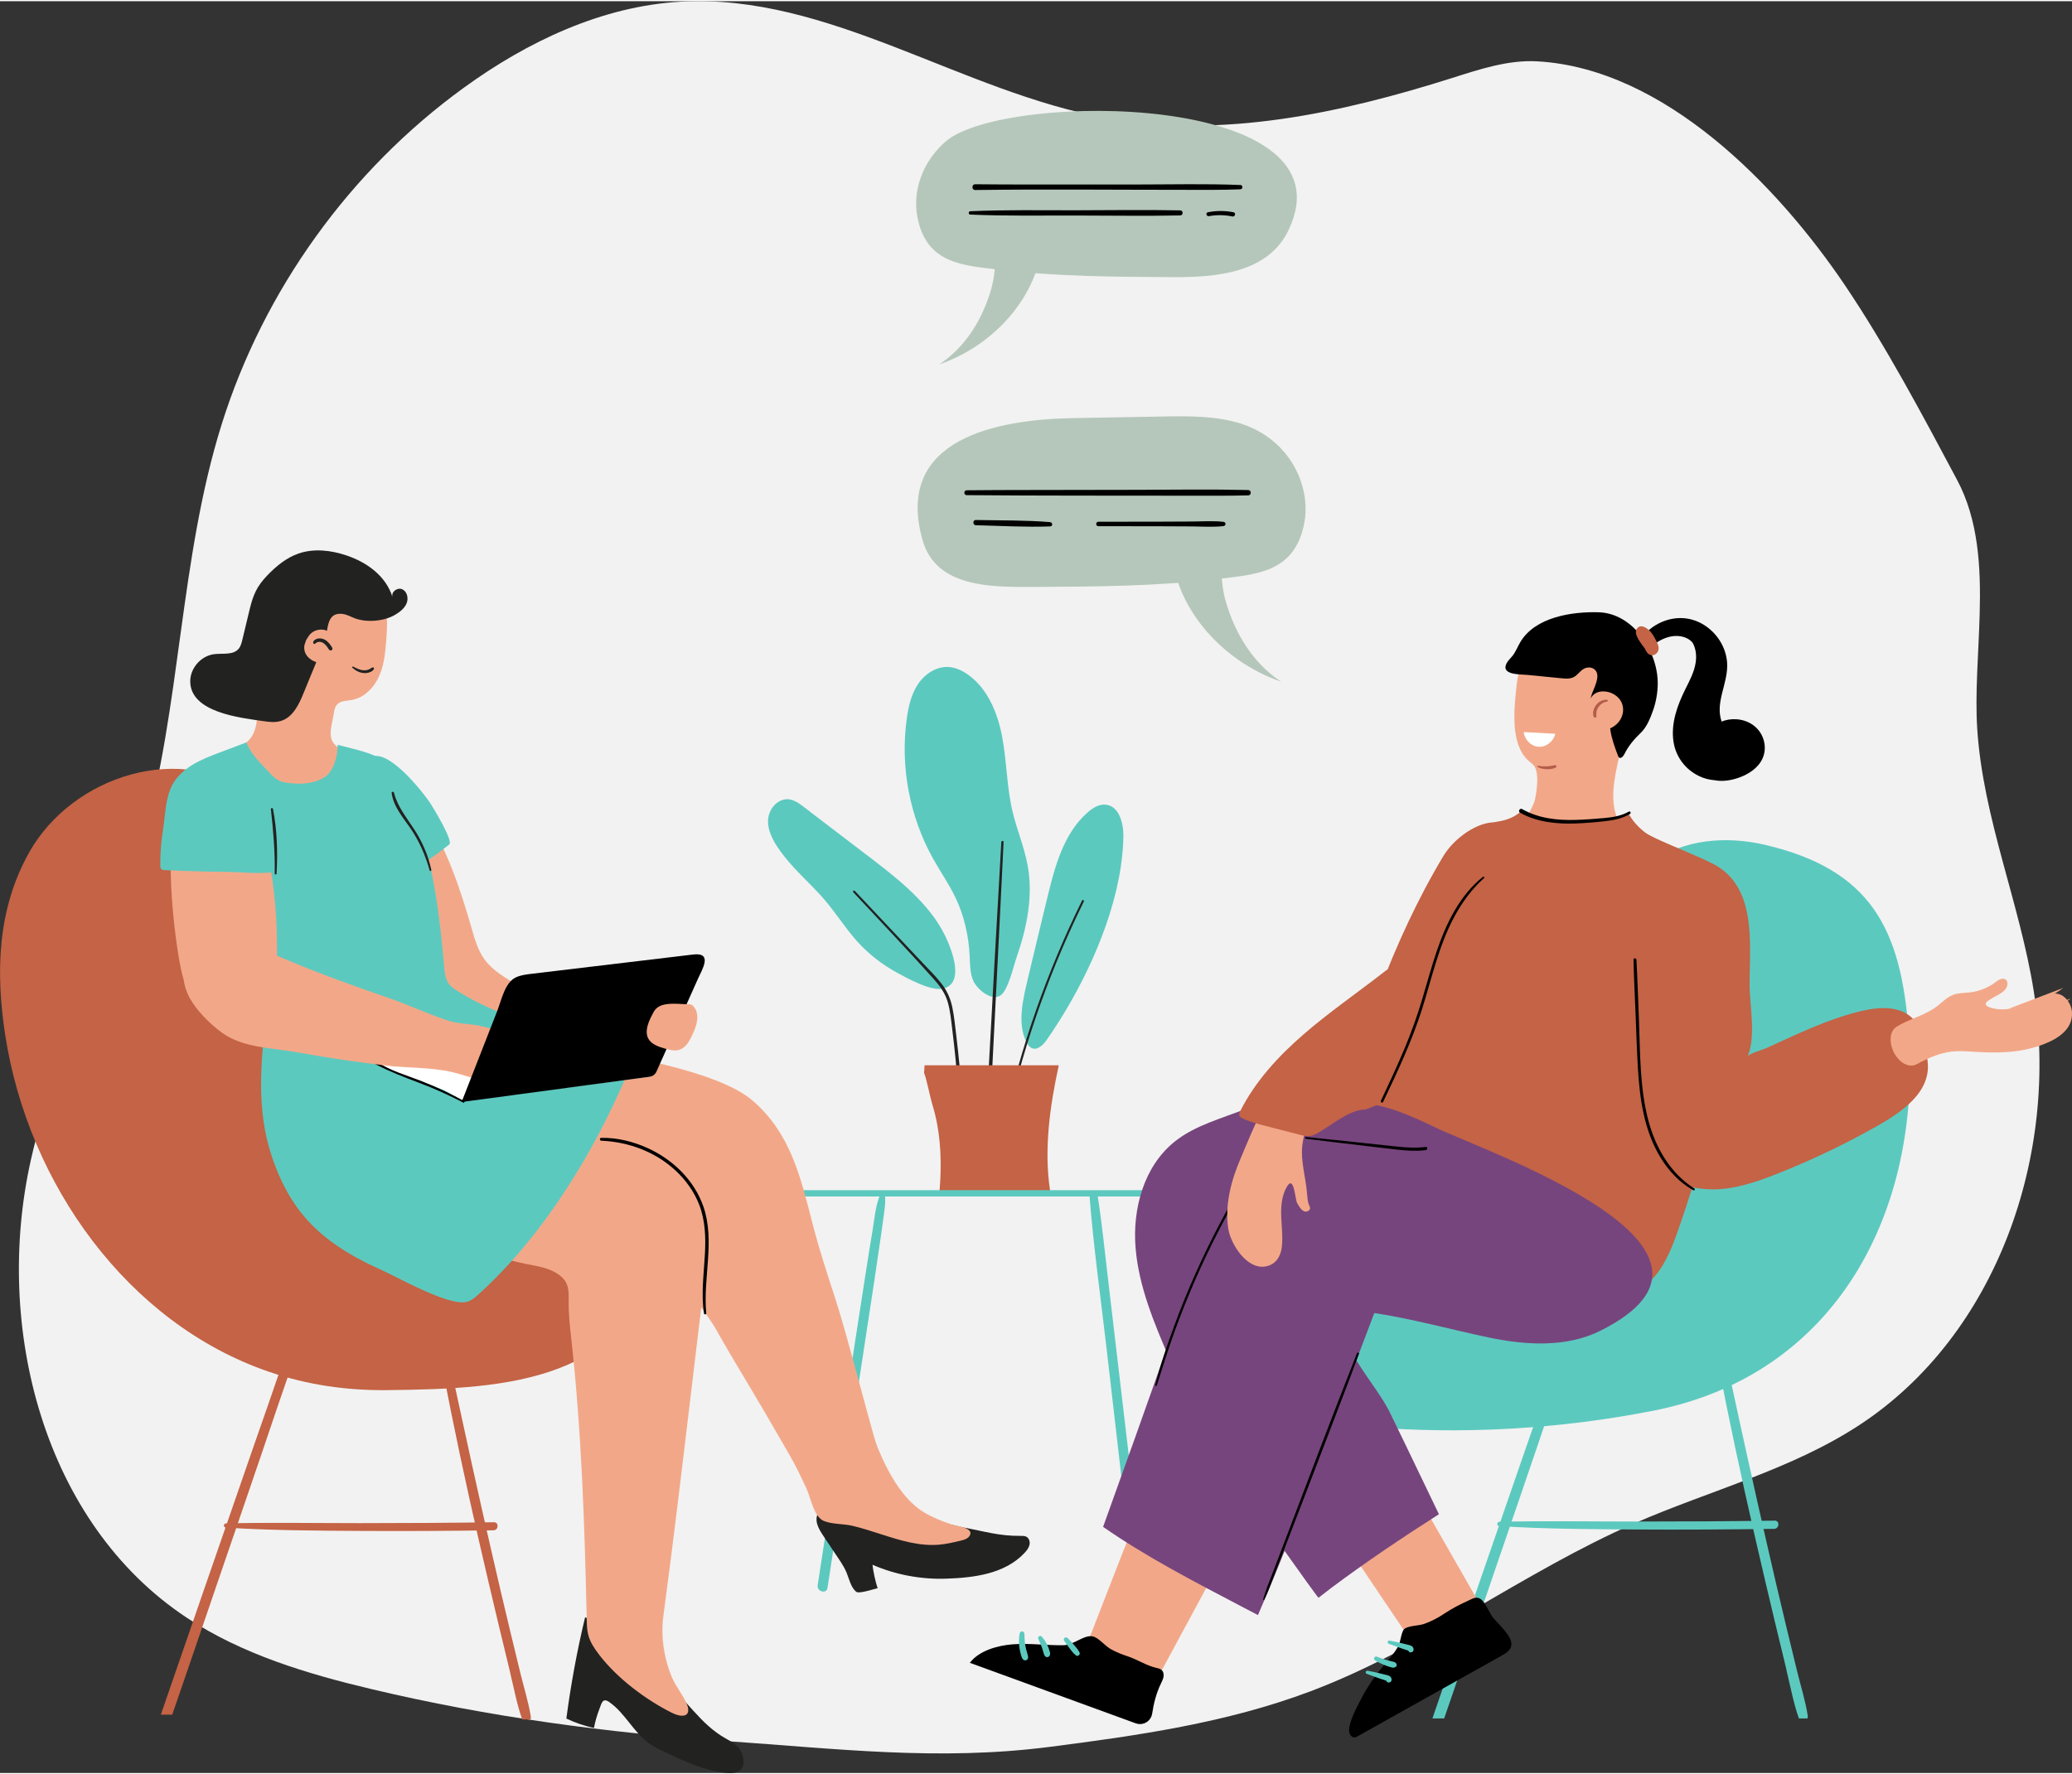 <svg xmlns="http://www.w3.org/2000/svg" id="Calque_2" data-name="Calque 2" viewBox="0 0 439.16 375.63" width="439" height="376">
  <rect x="0" y="0" width="439.16" height="375.63" fill="#333333" stroke="none"/>
  <defs>
    <style>
      .cls-1 {
        fill: #5cc9bf;
      }

      .cls-2 {
        fill: #fff;
      }

      .cls-3 {
        fill: #c46345;
      }

      .cls-4 {
        fill: #b5c7ba;
      }

      .cls-5 {
        fill: #b55c4a;
      }

      .cls-6 {
        fill: #f2a888;
      }

      .cls-7 {
        fill: #222221;
      }

      .cls-8 {
        fill: #77457d;
      }

      .cls-9 {
        fill: #f2f2f2;
      }
    </style>
  </defs>
  <g id="OBJECTS">
    <g>
      <path class="cls-9" d="m419.59,130c.28-10.03-.25-19.99-4.77-28.48-7.23-13.57-15.09-28.42-23.84-41.38-14.14-20.94-38.19-45.9-65.19-47.39-6.15-.34-12.16,1.68-18.04,3.54-23.63,7.48-48.74,12.9-73.14,8.51C203.71,19.26,175.71-1.64,144.37.1c-16.74.93-32.55,8.43-46.11,18.28-24.09,17.48-42.35,42.87-51.26,71.27-8.99,28.66-8.57,59.54-16.79,88.43-6.54,22.97-18.43,44.25-23.66,67.55-7.97,35.48,2.71,77.03,33.05,97.09,11.73,7.76,25.47,11.88,39.15,15.13,24.78,5.9,50.1,9.29,75.49,11.04,23.2,1.6,44.69,4.21,68.03,1.23,18.82-2.41,37.79-5.12,55.54-11.83,24.14-9.13,45.02-25.27,68.66-35.61,15.91-6.95,33.11-11.31,47.63-20.82,29.21-19.14,42.43-57.45,36.96-91.94-2.97-18.73-10.73-36.62-11.98-55.55-.5-7.62.28-16.02.51-24.38Z"/>
      <g>
        <g>
          <g>
            <path class="cls-1" d="m166.29,181.38c2.39,3.02,5.29,5.57,7.86,8.42,2.73,3.02,4.83,6.53,7.55,9.55,2.37,2.63,5.21,4.85,8.32,6.55,2.2,1.2,7.31,4.08,9.91,3.43,5.05-1.26,1.26-9.76-.32-12.55-1.9-3.36-4.56-6.26-7.39-8.86-2.95-2.7-6.15-5.11-9.33-7.53-3.57-2.72-7.13-5.44-10.7-8.17-.86-.66-1.71-1.34-2.59-1.97-.73-.52-1.54-.95-2.44-1.05-1.55-.16-2.97.86-3.71,2.16-1.95,3.41.76,7.38,2.84,10.02Z"/>
            <path class="cls-1" d="m217.79,183.13c-.72-3.89-2.3-7.56-3.2-11.41-1.2-5.09-1.2-10.39-2.14-15.54-.94-5.15-3.04-10.42-7.32-13.43-1.18-.83-2.54-1.48-3.98-1.59-2.59-.2-5.08,1.41-6.54,3.57-1.46,2.15-2.06,4.77-2.42,7.35-1.41,10.16.58,20.77,5.59,29.73,1.56,2.79,3.41,5.43,4.78,8.33,1.81,3.83,2.76,8.05,2.96,12.28.09,1.84.05,3.76.85,5.42.78,1.61,3.59,4.07,5.53,3.04,1.74-.92,2.93-6.36,3.55-8.13,2.19-6.26,3.57-13,2.35-19.61Z"/>
            <path class="cls-1" d="m237.55,183.48c.32-2.12.51-4.22.55-6.29.06-2.87-.88-6.55-3.73-6.85-1.43-.15-2.78.7-3.86,1.65-5.12,4.5-6.96,11.57-8.56,18.19-1.36,5.66-2.75,11.31-4.08,16.98-.98,4.17-2.43,9.75-.19,13.73.23.41.52.82.94,1.03,1.18.6,2.45-.59,3.21-1.68,7.12-10.21,13.79-23.83,15.73-36.77Z"/>
            <path class="cls-7" d="m229.35,190.65c-3.71,7.53-6.97,15.29-9.75,23.22-2.79,7.98-5.1,16.13-6.9,24.4-.5,2.29-.96,4.59-1.38,6.9-.42,2.32-.87,4.66-1.11,7-.02.22.34.27.38.05.81-4.11,1.39-8.26,2.25-12.36.86-4.1,1.84-8.18,2.95-12.22,2.2-8.05,4.89-15.96,8.04-23.68,1.81-4.43,3.78-8.8,5.89-13.09.12-.25-.25-.47-.38-.22Z"/>
            <path class="cls-7" d="m212.23,178.25c-.93,16.17-1.82,32.34-2.7,48.5-.12,2.24-.24,4.48-.36,6.72-.06,1.16-.12,2.32-.18,3.48-.06,1.16-.19,2.33-.06,3.48.03.26.43.36.49.07.2-.93.23-1.86.28-2.8.06-1.08.11-2.16.17-3.23.11-1.99.21-3.98.32-5.97.21-4.06.41-8.13.62-12.19.41-8.13.82-16.25,1.23-24.38.23-4.56.45-9.12.67-13.68.01-.3-.45-.3-.47,0Z"/>
            <path class="cls-7" d="m204.28,238.52c-.1-2.17-.23-4.34-.38-6.51-.3-4.26-.71-8.51-1.22-12.75-.24-1.99-.43-4.01-.84-5.98-.38-1.84-1.12-3.49-2.27-4.98-1.21-1.56-2.63-2.95-3.98-4.38-1.47-1.56-2.94-3.12-4.41-4.68-3.34-3.54-6.67-7.08-10.01-10.63-.2-.21-.51.11-.31.31,5.68,6.11,11.46,12.15,17.02,18.36,1.3,1.45,2.42,2.98,2.98,4.87.57,1.94.74,4,.99,6.01.52,4.2.93,8.4,1.24,12.62.17,2.33.31,4.67.42,7.01.11,2.38.11,4.77.35,7.14.03.34.51.35.53,0,.12-2.13,0-4.27-.1-6.4Z"/>
          </g>
          <path class="cls-3" d="m224.41,225.58c-1.9,8.74-3.19,17.9-1.83,26.69-3.06.02-18.48.1-23.45.05.06-.77.12-1.53.16-2.3.28-5.46-.07-10.94-1.7-16.18-.4-1.27-1.21-5.4-1.73-6.63l.1-1.62h28.45Z"/>
        </g>
        <path class="cls-1" d="m251.24,252.07c-11.06,0-22.12,0-33.17,0-11.06,0-22.12,0-33.17,0-6.24,0-12.47,0-18.71,0-.86,0-.86,1.34,0,1.34,11.06,0,22.12,0,33.17,0,11.06,0,22.12,0,33.17,0,6.24,0,12.47,0,18.71,0,.42,0,.63-.33.63-.65,0-.33-.21-.65-.63-.65Z"/>
        <path class="cls-1" d="m187.55,253.18c-.05-.44-.73-.79-.96-.26-1.03,2.35-1.23,5.14-1.65,7.66-.45,2.71-.89,5.41-1.31,8.13-.84,5.43-1.68,10.85-2.52,16.28-1.68,10.85-3.35,21.71-5.01,32.57-.93,6.09-1.86,12.17-2.79,18.26-.21,1.36,1.87,1.94,2.08.57,3.32-21.72,6.63-43.44,9.93-65.16.45-2.96.89-5.93,1.31-8.9.2-1.4.41-2.8.59-4.21.21-1.63.53-3.3.35-4.94Z"/>
        <path class="cls-1" d="m241.92,331.11c-.16-1.32-.31-2.64-.47-3.97-.32-2.73-.64-5.45-.96-8.18-.63-5.37-1.26-10.74-1.89-16.12-1.25-10.66-2.5-21.32-3.76-31.98-.7-5.94-1.3-11.92-2.22-17.83-.15-.96-1.78-.74-1.7.23.84,10.76,2.36,21.51,3.6,32.23,1.23,10.66,2.46,21.32,3.69,31.98.34,2.98.69,5.95,1.03,8.93l.51,4.46c.17,1.48.21,3.04.7,4.45.34.98,1.65.76,1.75-.24.14-1.32-.13-2.65-.29-3.97Z"/>
      </g>
      <g>
        <g>
          <path class="cls-4" d="m194.25,41.29c.48-4.5,2.88-8.82,6.4-11.72,12.68-10.44,86.38-10.34,72.47,18.94-4.4,9.25-15.58,10.03-24.54,9.99-12.2-.06-24.44-.12-36.57-1.55-7.99-.95-15.72-1.25-17.59-11.29-.27-1.44-.31-2.91-.16-4.36Z"/>
          <path class="cls-4" d="m210.1,60.98c-1.81,6.37-5.48,12.41-11.04,16.02,11.99-4.09,21.99-15.34,21.94-28.01,0-2.44-.41-4.97-1.75-7.01-1.37-2.08-3.55-3.17-5.98-3.09-3.39,6.22-1.19,15.12-3.17,22.09Z"/>
        </g>
        <path d="m262.88,38.97c-7.29-.3-14.61-.11-21.91-.11-7.3,0-14.61,0-21.91,0-4.12,0-8.24,0-12.36-.05-.78-.01-.79,1.23,0,1.22,14.6-.2,29.22-.04,43.82-.04,4.12,0,8.24.06,12.36-.11.59-.02.59-.89,0-.92Z"/>
        <path d="m250.14,44.35c-7.41-.15-14.83-.03-22.24-.02-7.41,0-14.84-.12-22.24.2-.45.02-.45.69,0,.71,7.4.32,14.83.19,22.24.2,7.41,0,14.83.13,22.24-.02.69-.01.69-1.06,0-1.08Z"/>
        <path d="m261.44,44.75c-1.8-.36-3.63-.36-5.43,0-.54.11-.31.92.23.82,1.64-.3,3.33-.27,4.96.07.58.12.82-.77.24-.89Z"/>
      </g>
      <g>
        <path class="cls-3" d="m108.09,354.21c.81,3.32,1.44,6.79,2.58,10.02,0,.02.02.03.03.05h1.74c.06-.16.1-.35.07-.56-.49-3.09-1.45-6.15-2.2-9.19-.72-2.91-1.42-5.83-2.12-8.75-1.44-5.98-2.84-11.97-4.21-17.96-2.71-11.84-5.31-23.71-7.87-35.58-1.45-6.74-2.89-13.48-4.42-20.2-.14-.62-1.03-.34-.93.26,3.82,24.15,9.24,48.08,14.91,71.85.8,3.36,1.61,6.71,2.43,10.06Z"/>
        <path class="cls-3" d="m36.5,363.28c.47-1.36.93-2.71,1.4-4.07.99-2.87,1.98-5.75,2.96-8.62,2-5.82,3.98-11.64,5.97-17.46,3.93-11.5,7.9-22.98,11.77-34.5,2.22-6.59,4.72-13.18,6.49-19.92.19-.71-.92-1.24-1.22-.52-2.77,6.46-4.88,13.26-7.22,19.89-2.32,6.59-4.59,13.2-6.88,19.81-4.62,13.35-9.25,26.7-13.85,40.06-.61,1.77-1.22,3.55-1.83,5.32h2.42Z"/>
        <path class="cls-3" d="m104.68,322.47c-9.46.14-18.91.18-28.37.19-9.46,0-18.93-.16-28.39.05-.57.01-.64.86-.05.9,9.44.59,18.89.64,28.35.7,9.46.06,18.91,0,28.37-.13,1.1-.01,1.2-1.72.1-1.71Z"/>
        <path class="cls-3" d="m142.13,263.69c2.39-7.65,1.8-16.66-3.5-22.63-10.78-12.13-31.48-4.66-46.17-11.54-22.22-10.41-19-45.76-38.33-60.87-15.44-12.07-38.85-4.43-47.96,11.83-6.73,12.02-7.13,25.36-5.05,38.79,4.85,31.38,25.88,61.04,55.92,71.31,8.13,2.78,16.39,3.97,24.98,3.88,26.53-.27,50.33-1.89,59.9-30.1.07-.22.15-.44.22-.66Z"/>
        <path class="cls-7" d="m186.02,336.49c-.04-.14-3.87,1.25-4.53.73-1.14-.9-1.52-2.76-2.05-4.04-.64-1.55-1.64-2.88-2.56-4.27-.76-1.13-1.51-2.27-2.27-3.4-.55-.83-1.12-1.68-1.4-2.63-1.41-4.78,7.57-7.21,9.04-6.81,1.53.42-1.25,7.33.32,7.31,5.26-.06,10.3-2.05,15.65-1.18,1.56.25,4.6,1.14,6.15,1.42,4.16.74,7.39,1.8,11.97,1.74.42,0,.85-.01,1.22.19.58.32.79,1.09.64,1.73-.15.64-.58,1.18-1.03,1.67-4.17,4.49-10.77,5.28-16.57,5.48-5.36.19-10.76-.81-15.68-2.95.21,1.7.59,3.38,1.1,5.02Z"/>
        <path class="cls-7" d="m129.1,360.56c-1.39-.9-1.56.2-2.09,1.59-.49,1.28-.87,2.6-1.12,3.94-2.02-.44-3.98-1.11-5.85-2,.95-7.22,2.27-14.39,3.97-21.47.03-.11,5.95,3.29,6.47,3.66,1.99,1.41,3.83,3.02,5.56,4.75,1.69,1.69,3.46,3.14,5.07,4.93,1.95,2.16,3.9,4.32,5.85,6.48,2.09,2.31,4.13,4.34,6.85,5.87.98.55,1.99,1.09,2.71,1.94.88,1.05,1.53,3.2.68,4.43-.65.95-2,1.04-3.15.94-4.55-.41-8.79-2.38-12.92-4.33-1.27-.6-2.54-1.2-3.67-2.03-3.19-2.33-4.95-6.24-8.17-8.55-.07-.05-.13-.09-.19-.13Z"/>
        <path class="cls-6" d="m186.64,309.07c-2.56-8.29-6.95-25.89-9.64-34.14-1.71-5.26-3.36-10.25-4.74-15.61-2.6-10.07-4.65-19.19-12.67-26.18-7.48-6.53-29.65-10.23-39.54-11.33-6.46-.71-11.8-.24-17.83-2.67-2.61-1.05-8.49,3.85-12.23,8.42-4.27,5.22-9.45,7.86-10.35,15.3-.41,3.35,2.77,5.92,5.27,7.62,6.54,4.45,14.77,6.5,22.4,8.15,8.62,1.87,17.44,3.12,26.24,3.71,1.85.12,3.8.3,5.34,1.33,1.16.77,1.97,1.94,2.75,3.09,9.92,14.58,22,30.93,30.19,46.55,5.49-3.92,9.71.17,14.8-4.23Z"/>
        <path class="cls-6" d="m205.45,324.23c-.78-.8-3.11-1.07-3.76-1.29-2.04-.69-4.05-1.48-5.9-2.6-5.43-3.3-8.91-11.05-10.94-16.8-4.07-11.55-7.31-13.93-8.13-16.59-5.02,4.28-21.94-13.61-27.33-9.76,3.97,7.63,8.65,14.96,12.96,22.4,1.66,2.86,3.32,5.72,4.97,8.58,1.34,2.32,2.5,4.75,3.62,7.18.93,2.03,1.54,5.98,3.68,6.85,1.79.73,4.07.57,5.99,1.01,2.12.49,4.18,1.18,6.25,1.84,3.96,1.27,8.05,2.55,12.26,2.17,1.5-.14,2.98-.48,4.44-.83.78-.18,1.67-.44,2.02-1.17.2-.41.11-.73-.15-1Z"/>
        <path class="cls-6" d="m90.08,172.61c4.76,7.3,7.5,15.7,9.92,24.07.64,2.21,1.28,4.47,2.61,6.35,1.77,2.5,4.55,4.05,7.19,5.6,6.51,3.8,12.76,8.03,18.7,12.67.4.32.83.66.99,1.15.36,1.07-.69,2.07-1.68,2.61-7.28,4-16.43,1.05-23.55-3.23-9.37-5.64-17.54-13.72-21.8-23.79-2.89-6.84-3.9-14.3-4.88-21.66-.39-2.93-2.43-13.54,1.68-13.79,3.84-.23,9.06,7.33,10.82,10.02Z"/>
        <path class="cls-6" d="m145.86,361.98c-.03-.17-.07-.36-.14-.56-.6-1.81-2.49-4.13-3.32-6.1-1.41-3.36-2.14-7.27-1.98-10.91.03-.74.1-1.47.2-2.2,2.04-15.24,3.86-30.51,5.68-45.78.91-7.65,1.82-15.3,2.76-22.94.83-6.74,2.38-13.27,2.98-20.09.38-4.35.08-8.99-2.27-12.68-2.08-3.27-5.58-5.44-9.28-6.56-3.71-1.11-7.63-1.25-11.5-1.15-9.02.24-18.01,1.75-26.62,4.49-5.4,1.72-10.79,4.01-14.84,7.98-1.94,1.91-3.62,4.61-2.86,7.23.48,1.66,1.84,2.9,3.19,3.98,6.87,5.5,15.07,9.32,23.7,11.03,2.36.47,4.86.82,6.82,2.22,2.23,1.57,2.19,3.37,2.15,5.74-.04,2.56.25,5.21.55,7.86,2.19,19.8,2.84,39.72,3.28,59.62.02,1.08.05,2.16.32,3.2.39,1.51,1.28,2.84,2.22,4.08,3.81,5.03,9.89,9.63,15.53,12.44,1.94.97,3.69.85,3.41-.89Z"/>
        <path class="cls-6" d="m76.29,161.06c-1.56-1.18-4.5-2.21-5.62-3.81-1.19-1.69-.26-3.99.05-6.1.1-.72.23-1.5.73-2.04.76-.83,2.05-.78,3.16-.98,2.67-.48,4.76-2.71,5.82-5.2,1.06-2.49,1.28-5.26,1.47-7.96.28-3.76.36-8.04-2.34-10.67-1.16-1.12-2.69-1.77-4.22-2.28-2.95-.97-6.1-1.47-9.16-.93-3.05.54-5.98,2.23-7.57,4.89-1.26,2.11-1.6,4.62-1.91,7.05-.61,4.75-1.22,9.5-1.83,14.25-.53,4.16.27,8.67-3.86,10.62-5.98,2.84-11.36,8.68-10.58,15.7.67,6.04,5.64,10.74,11.86,9.99,3.48-.42,7.9-3.05,11.25-2.35,1.44.3,2.77.95,4.17,1.38,3.45,1.11,7.26.79,10.15-1.51,2.71-2.15,4.15-5.59,4.21-9.01.08-4.55-2.22-8.37-5.79-11.06Z"/>
        <path class="cls-1" d="m50.09,160.95c1.97,1.8,4.48,2.86,6.98,3.78,2.43.89,5.11,1.38,7.7,1.09,1.68-.18,3.85-.78,4.96-2.14,1.29-1.58,1.84-4.02,1.84-6.02,3.41.89,7.59,1.68,10.56,3.75,3.29,2.28,4.59,7.22,5.91,10.9,3.74,10.38,5.17,21.43,6.1,32.37.11,1.25.23,2.56.95,3.58.5.7,1.23,1.19,1.96,1.64,7.56,4.73,16.41,7.53,25.23,8.34,4.6.42,9.21.84,13.81,1.26-7.17,19.54-19.09,40.57-34.63,54.62-.81.74-1.69,1.5-2.77,1.68-4.02.68-14.48-5.32-18.26-7.01-6.37-2.85-12.44-6.57-16.78-12.15-2.51-3.22-4.34-6.94-5.72-10.78-3.46-9.67-2.8-19.06-1.73-29.04-3.06-9.12-6.12-18.24-9.19-27.35,1.1-2.36,2.73-4.38,3.92-6.65.42-.81.59-1.7.61-2.61.02-1.12-.18-2.28-.4-3.39-.21-1.08-4.98-12.53-6.36-11.36,1.77-1.5,3.54-2.99,5.31-4.49Z"/>
        <path class="cls-6" d="m57.74,186.35c1,7.14,1.22,14.41.72,21.54-.19,2.76-.6,5.87-2.52,8-1.29,1.43-3.16,2.35-5.09,2.36-1.19.01-2.35-.31-3.48-.68-4.8-1.58-7.42-6.26-8.68-10.98-1.55-5.84-3.39-23.27-2-27.98,1.32-4.47,5.17-8.55,9.83-8.58,3.78-.02,8.23,2.3,9.19,6.01.87,3.38,1.54,6.83,2.03,10.31Z"/>
        <path class="cls-1" d="m57.65,164.1c.36.36.74.69,1.17.96,1.38.84,3.2.86,4.77.86-.27.75-.76,1.29-1.17,1.97-.47.76-1.21,1.29-1.69,2.03-.46.71-.8,1.48-1.14,2.26-.26.59-.52,1.18-.78,1.77-.28.64.17,1.63.29,2.31.16.92.3,1.85.4,2.77.19,1.76.26,3.54.09,5.31-3.58.92-8.16.27-11.86.24-4.26-.04-8.51-.16-12.77-.36-.3-.01-.64-.05-.83-.28-.15-.19-.16-.45-.16-.69,0-2.47.15-4.93.55-7.36.39-2.38.45-4.81,1.05-7.16.27-1.07.64-2.14,1.23-3.07,2.16-3.41,5.98-4.95,9.6-6.32,1.93-.73,3.87-1.46,5.8-2.19.95,2.3,2.71,4.13,4.42,5.89.34.35.67.72,1.02,1.07Z"/>
        <path class="cls-7" d="m69.16,134.22c.4-2.14.53-4.65,3.43-4.32.93.11,1.75.6,2.62.93,2.55.96,6.3.63,8.63-.8.97-.59,1.92-1.34,2.35-2.4.42-1.06.11-2.47-.92-2.95-1.01-.47-2.4.51-2.09,1.63-1.41-4.5-5.45-7.37-9.78-8.82-3.25-1.09-6.86-1.51-10.1-.4-2.6.89-4.74,2.67-6.62,4.62-2.21,2.29-3.02,4.12-3.76,7.21-.52,2.16-1.04,4.32-1.56,6.48-.16.66-.33,1.35-.77,1.88-1.18,1.42-3.41.92-5.24,1.16-2.74.36-5.01,2.93-5.03,5.69-.05,6.69,10.67,7.79,15.43,8.49,1.26.19,2.58.35,3.8-.03,2.56-.79,3.85-3.56,4.85-6.04,1.47-3.68,3.11-7.33,4.43-11.06.14-.39.23-.83.32-1.28Z"/>
        <g>
          <path class="cls-2" d="m98.14,233.04c.4.13.74.05,1.17,0,.79-.1,1.58-.21,2.36-.31,4.6-.6,9.19-1.2,13.79-1.8,5.11-.67,10.22-1.33,15.34-2,2.42-.32,4.84-.63,7.26-.95.18-.02.23-.28.07-.36,0,0-23.04-10.67-23.07-10.68-.27-.13-1.12.15-1.4.19-3.98.53-7.95,1.07-11.93,1.6-5.39.72-10.78,1.45-16.18,2.17-2.21.3-4.42.59-6.64.89-.81.11-1.62.22-2.42.33-.3.04-2.23.24-1.56.6,3.79,2.02,7.59,4.04,11.63,5.5,2.59.93,5.27,1.63,7.78,2.78,1.25.57,2.5,1.61,3.81,2.04Z"/>
          <path d="m98.53,233.26c-2.97-1.62-6.03-3.07-9.18-4.31-3.18-1.25-6.53-2.15-9.4-4.06-.32-.21-.64.34-.3.51,3.01,1.57,6.06,2.73,9.14,3.89,3.25,1.22,6.42,2.65,9.49,4.26.08-.1.16-.2.25-.29Z"/>
          <path class="cls-6" d="m60.65,203.19c-.81-.34-1.62-.69-2.42-1.05-3.15-1.39-6.35-2.89-9.79-3.11s-7.22,1.15-8.79,4.22c-1.28,2.5-.8,5.61.55,8.07,1.53,2.76,4.26,5.46,6.79,7.32,4.52,3.31,10.6,3.22,15.95,4.19,6.26,1.13,12.55,2.07,18.87,2.82,4.47.53,9.4.36,13.77,1.33,3.63.81,6.77,2.38,10.68,2.38,1.73,0,3.52-.26,4.97-1.19s2.5-2.65,2.24-4.36c-.35-2.29-2.71-3.65-4.87-4.5-2.23-.87-4.52-1.57-6.86-2.08-2.09-.45-4.45-.39-6.47-1.02-4.22-1.32-8.45-3.34-12.68-4.81-7.38-2.56-14.75-5.17-21.94-8.22Z"/>
          <path d="m139.14,226.92c1.69-3.77,3.37-7.54,5.06-11.31,1.23-2.76,2.47-5.53,3.7-8.29.92-2.06,3.25-5.72-.99-5.21-11.43,1.36-22.86,2.73-34.28,4.09-1.14.14-2.31.28-3.34.78-2.3,1.11-3.02,4.85-3.9,7.09-1.09,2.78-2.17,5.56-3.26,8.34-1.43,3.66-2.86,7.31-4.29,10.97l39.89-5.36c.6-.08,1.14-.5,1.41-1.1Z"/>
        </g>
        <g>
          <path class="cls-6" d="m144.11,212.58c-2.11-.1-4.56-.15-5.56,1.7-.52.97-1.04,1.94-1.31,3-.9,3.5,1.9,4.36,4.76,5.04,2.53.6,3.74-.96,4.73-3.16.43-.96.87-1.94,1.02-2.99.15-1.05-.02-2.19-.7-3-.15-.18-.34-.35-.56-.44-.24-.09-.5-.09-.75-.09-.49,0-1.05-.03-1.64-.06Z"/>
          <path class="cls-6" d="m146.14,218.57c-1.35-.35-3.18-.94-4.52-1.3-1.59-.42-1.91-.7-3.5-.87"/>
          <path class="cls-6" d="m146.61,216.14c-2.59-.54-5.22-1.11-7.77-1.82"/>
        </g>
        <path class="cls-1" d="m95.22,178.77c-3.46,2.81-7.21,5.25-11.18,7.27.59-2.49-1-4.91-2.28-7.13-1.66-2.9-2.89-6.05-3.63-9.31-.47-2.07-1.95-7.72.3-9.21,3.58-2.38,11.06,7.11,12.66,9.47.58.86,5.05,8.17,4.13,8.91Z"/>
        <path class="cls-7" d="m57.86,171.22c-.05-.25-.48-.2-.45.06.51,4.56.91,9.07.81,13.67,0,.26.39.26.4,0,.25-4.55.12-9.24-.77-13.73Z"/>
        <path class="cls-7" d="m87.79,175.57c-1.64-2.53-3.54-4.79-4.29-7.78-.07-.27-.53-.22-.49.07.37,2.91,2.45,5.24,4.04,7.57,1.84,2.71,3.13,5.7,4.01,8.84.07.23.41.14.36-.1-.65-3.06-1.93-5.98-3.63-8.61Z"/>
        <path class="cls-7" d="m79.02,141.23c-.33.1-.57.33-.89.46-.33.13-.69.18-1.05.16-.78-.04-1.54-.42-2.22-.78-.15-.08-.32.12-.18.24.69.62,1.49,1.06,2.43,1.13.4.03.83-.02,1.21-.16.39-.14.83-.35.94-.79.04-.15-.1-.29-.25-.25Z"/>
        <path class="cls-6" d="m70.51,134.65c-.11-.24-.27-.45-.45-.64-1.21-1.21-3.32-.96-4.4.28-.19.22-.34.45-.48.7-.22.3-.38.63-.47.99-.38.83-.28,1.87.23,2.63.56.83,1.46,1.36,2.42,1.6.91.23,1.99.2,2.8-.32.94-.61,1.31-1.7,1.37-2.78.06-.96-.31-1.85-1.02-2.45Z"/>
        <path class="cls-7" d="m70.46,137.18c-.09-.26-.27-.48-.43-.7-.16-.22-.33-.43-.53-.62-.36-.36-.81-.65-1.32-.73-.46-.08-.98-.05-1.38.22-.19.13-.4.33-.43.57-.02.23.23.49.44.28.02-.02.03-.06.04-.09h0c-.02.09-.04.08,0,.03.01,0,.05-.03.07-.05.05-.04.11-.08.17-.11.12-.07.23-.11.37-.14.26-.05.58,0,.82.1.33.14.6.39.83.65.12.13.22.28.32.43.12.18.22.38.38.53.27.25.77,0,.64-.37Z"/>
        <path d="m149.07,255.51c-1.94-5.6-6.51-9.97-11.84-12.38-3.06-1.38-6.43-2.22-9.79-2.15-.39,0-.39.59,0,.6,5.9.26,11.63,2.41,15.94,6.51,2.08,1.98,3.78,4.38,4.82,7.07,1.28,3.32,1.4,6.89,1.21,10.41-.22,4.21-.84,8.45-.19,12.66.04.26.5.2.47-.06-.72-7.5,1.91-15.34-.61-22.64Z"/>
      </g>
      <g>
        <g>
          <path class="cls-1" d="m378.61,353.71c.84,3.41,1.48,6.98,2.65,10.3,0,.02.02.03.03.05h1.79c.07-.17.11-.35.07-.58-.5-3.18-1.49-6.32-2.26-9.45-.74-2.99-1.46-5.99-2.18-8.99-1.48-6.14-2.92-12.3-4.32-18.46-2.78-12.17-5.46-24.36-8.08-36.56-1.49-6.92-2.97-13.84-4.54-20.75-.14-.64-1.06-.35-.96.26,3.93,24.81,9.5,49.39,15.32,73.82.82,3.45,1.65,6.89,2.5,10.34Z"/>
          <path class="cls-1" d="m306.09,364.06c.48-1.39.96-2.79,1.44-4.18,1.01-2.95,2.03-5.9,3.04-8.86,2.05-5.98,4.09-11.96,6.13-17.94,4.04-11.81,8.11-23.61,12.09-35.45,2.28-6.78,4.85-13.54,6.66-20.46.19-.72-.94-1.27-1.26-.53-2.85,6.64-5.02,13.62-7.42,20.44-2.38,6.77-4.72,13.57-7.06,20.35-4.75,13.72-9.5,27.43-14.23,41.16-.63,1.82-1.26,3.65-1.88,5.47h2.49Z"/>
          <path class="cls-1" d="m376.13,322.13c-9.72.14-19.43.19-29.15.19-9.72,0-19.45-.17-29.17.05-.59.01-.65.88-.05.92,9.7.61,19.41.66,29.12.72,9.72.06,19.43,0,29.15-.14,1.12-.02,1.23-1.77.1-1.75Z"/>
          <path class="cls-6" d="m239.38,325.3c-1.04,2.51-10.52,26.99-10.52,26.99l15.72,4.64,14.69-27.22-19.88-4.42Z"/>
          <path d="m240.75,365.1c1.54.56,3.2-.44,3.45-2.06.33-2.17.87-4.32,1.83-6.31.23-.48.49-.97.58-1.5s-.03-1.13-.45-1.47c-.3-.25-.69-.33-1.06-.41-2.21-.51-4.02-1.79-6.15-2.48-1.2-.39-2.38-.87-3.48-1.48-1.19-.65-2.4-2.19-3.59-2.64-1.87-.71-4.2,1.75-6.45,1.79-3.6.07-7.2-.47-10.79-.19-3.11.24-7.08,1.29-9.08,3.92l35.19,12.84Z"/>
          <path class="cls-1" d="m217.86,350.73c-.19-.67-.42-1.41-.55-2.15-.13-.81-.17-1.63-.19-2.45-.02-.65-.87-.71-1-.08-.29,1.45-.15,3.06.27,4.48.12.42.24,1.02.7,1.19.25.09.55,0,.7-.22.16-.22.14-.52.07-.77Z"/>
          <path class="cls-1" d="m222.57,350.47c.02-.18-.01-.35-.06-.52-.15-.57-.36-1.12-.63-1.64-.3-.57-.64-1.1-1.08-1.58-.15-.16-.38-.21-.57-.09-.18.12-.26.35-.17.55.22.49.45.98.64,1.48.09.25.2.51.27.76-.04-.16,0,.03.02.07.02.07.04.14.06.2.04.13.07.26.11.39.12.4.24.94.76.98.35.02.62-.28.65-.61Z"/>
          <path class="cls-1" d="m228.8,350.07c-.29-.61-.74-1.1-1.18-1.61-.42-.49-.86-.95-1.3-1.42-.18-.19-.47-.24-.68-.06-.21.18-.22.47-.06.68.37.52.74,1.05,1.13,1.56.41.53.79,1.07,1.34,1.48.41.31.97-.18.76-.63Z"/>
          <path class="cls-6" d="m283.32,324.11c1.41,2.3,17.7,26.39,17.7,26.39l13.58-8.99-15.55-27.18-15.72,9.77Z"/>
          <path d="m320.23,348.93c.44-1.2-.48-2.51-1.76-4.01-.59-.7-1.25-1.33-1.85-2.01-.91-1.02-1.78-3.5-2.83-4.18-.9-.58-1.6-.09-2.53.33-1.69.77-3.46,1.66-5.01,2.7-1.4.94-2.89,1.74-4.48,2.29-1.07.37-3.46.34-4.21,1.13-.56.6-.73,2.77-1.23,3.65-.75,1.3-1.76,2.45-2.72,3.59-1.9,2.28-3.66,4.69-5.03,7.33-.88,1.7-2.92,5.33-2.6,7.27.09.58.61,1.13,1.19,1.06.21-.03.4-.14.59-.24,10.26-5.75,20.52-11.5,30.78-17.24.95-.53,1.48-1.08,1.69-1.65Z"/>
          <path class="cls-1" d="m295.89,352.38s-.03-.02-.03-.02c0,0,0,0,0-.01-.06-.08-.13-.15-.21-.19-.11-.06-.23-.09-.36-.12-.17-.04-.34-.08-.5-.12-.34-.08-.69-.17-1.02-.27-.67-.2-1.33-.45-1.99-.7-.2-.07-.44.05-.52.24-.09.2-.02.42.16.54.62.41,1.29.72,1.98,1,.33.13.66.26,1,.36.17.05.35.11.52.15.1.02.19.04.29.06.14.02.26,0,.38-.06.02,0,.03-.01.05-.02.17-.06.31-.15.37-.34.05-.17.01-.37-.12-.49Z"/>
          <g>
            <path class="cls-1" d="m299.36,348.85c-.2-.2-.44-.28-.71-.35-.27-.07-.54-.14-.81-.2-.54-.13-1.08-.26-1.62-.39-.55-.13-1.11-.22-1.67-.34-.43-.09-.63.51-.2.66.87.32,1.74.65,2.61.95.43.15.87.29,1.3.43.06.02.11.04.17.06.02,0,.03,0,.04,0,0,0,0,0,0,0,0,0,0,0,0,0-.02,0-.04-.01-.04-.02,0-.02.02,0,.03.01-.02-.03,0-.02,0,0,0,0,0,0,0,0,0,0,0,0,0,0,0,0,0,0,0,0,0,0,0,0,0,0,0,0,0,0,0,0,0,0,0,.02.01.02,0,0,0,0,.01.01-.02-.02,0,0,.01.03.03.05.07.11.11.15.07.08.15.15.24.17.32.09.67-.1.75-.43.07-.29-.05-.59-.26-.8Z"/>
            <path class="cls-1" d="m294.7,355.23c-.2-.2-.44-.28-.71-.35-.27-.07-.54-.14-.81-.2-.54-.13-1.08-.26-1.62-.39-.55-.13-1.11-.22-1.67-.34-.43-.09-.63.51-.2.66.87.32,1.74.65,2.61.95.43.15.87.29,1.3.43.06.02.11.04.17.06.02,0,.03,0,.04.01,0,0,0,0,0,0,0,0,0,0,0,0-.02,0-.04-.01-.04-.02,0-.02.02,0,.03.01-.02-.03,0-.02,0,0,0,0,0,0,0,0,0,0,0,0,0,0,0,0,0,0,0,0,0,0,0,0,0,0,0,0,0,0,0,0,0,0,0,.02.01.02,0,0,0,0,.01.01-.02-.02,0,0,.01.03.03.05.07.11.11.15.07.08.15.15.24.17.32.09.67-.1.75-.43.07-.29-.05-.59-.26-.8Z"/>
            <path class="cls-1" d="m298.49,349.68s0,0,0,0c.02.05.02.04.01.01,0,0,0,0,0,0,0,0,0,0,0,0Z"/>
            <polygon class="cls-1" points="298.48 349.67 298.48 349.67 298.48 349.67 298.48 349.67"/>
          </g>
          <path class="cls-1" d="m323.33,242.13c4.16-16.15,8.94-32.14,16.81-46.78,2.59-4.83,5.62-9.6,10.04-12.83,6.7-4.9,15.77-5.56,23.85-3.68,22.41,5.22,28.92,17.72,30.51,39.78,2.74,37.86-15.2,72.56-54.14,80.21-19.91,3.91-40.36,5.07-60.59,3.43-12.19-.99-26.18-9.92-20.18-23.9,6.44-15,26.6-14.66,39.96-13.78,2.75.18,5.91.21,7.78-1.82,1.04-1.13,1.45-2.68,1.82-4.17,1.37-5.48,2.71-10.98,4.13-16.47Z"/>
          <path class="cls-3" d="m328.88,268.11c-6.15-3.19-12.3-6.39-18.45-9.59-3.49-1.82-7.15-4.44-11.08-5.12-2.29-.4-6.04,1.19-8.01.43-6.57-2.54-3.83-12.48-1.3-18.76,6.31-15.67,15.7-29.15,22.6-44.57,2.15-4.83,4.5-9.9,8.87-12.88,2.69-1.84,5.95-2.7,9.2-3.01,7.58-.71,15.4,1.6,21.38,6.32,7.89,6.22,12.21,16.16,13.37,26.14s-.51,20.07-2.83,29.85c-2,8.42-4.46,16.72-7.39,24.86-1.87,5.2-4.76,11.06-10.19,12.07-3.59.67-7.15-1.06-10.39-2.75-1.92-1-3.84-2-5.76-2.99Z"/>
          <path class="cls-8" d="m256.5,237.65c-2.7,1.08-5.32,2.34-7.57,4.16-6.47,5.2-8.92,14.18-8.25,22.45.67,8.27,3.98,16.07,7.25,23.7,4.06,9.46,8.44,17.78,14.25,26.3,1.4,2.05,17.13,24.32,17.28,24.22.89-.68,1.76-1.38,2.65-2.05,7.41-5.54,15.08-10.69,22.87-15.66-5.09-10.61-9.56-19.9-10.5-21.78-2.88-5.76-10.46-13.45-10.18-19.91.33-7.86,10.96-13.13,12.93-20.76,1.73-6.67-3.58-12.09-8.68-15.47-2.53-1.68-5.62-2.53-7.4-4.96-1.66-2.27-2.13-5.89-5.39-6.53-1.35-.26-2.72.21-4.01.69-3.88,1.42-7.77,2.83-11.65,4.25-1.2.44-2.41.88-3.6,1.36Z"/>
          <path class="cls-8" d="m304.22,238.77c-5.13-2.44-10.43-4.92-16.1-5.17-8.9-.4-17.3,4.87-22.89,11.81-5.59,6.94-8.87,15.41-12.06,23.73-1.31,3.43-10.65,30.17-19.37,54.31,9.22,6.42,19.36,11.63,29.28,16.85,1.18.62,2.36,1.23,3.54,1.85,9.14-21.03,16.44-42.62,24.66-64.03,7.81,1.16,16.53,3.56,24.24,5.18,7.93,1.66,16.55,2.17,23.79-1.48,34.66-17.45-23.36-37.48-35.08-43.04Z"/>
          <g>
            <path class="cls-3" d="m322.03,190.4c.61-2.82,1.04-5.69,1.27-8.57.08-.98.13-2-.24-2.92-3.83-9.4-13.85-3.12-17.1,2.26-5.35,8.88-10.05,19.06-13.67,28.78-1.63,4.39-3.1,8.95-3.04,13.64.02,1.46.2,2.98.96,4.23,1.93,3.19,5.52,1.49,8.16.24,2.07-.99,3.81-2.54,5.43-4.16,9.12-9.1,15.49-20.91,18.22-33.5Z"/>
            <path class="cls-3" d="m357.3,180.27c1.94.82,3.87,1.65,5.75,2.6,9.2,4.69,7.85,16.5,7.77,25.2-.05,4.79,1.45,11.23-.41,15.64.25-.58,3.32-1.46,3.97-1.76,6.3-2.86,12.68-5.99,19.43-7.69,2.76-.69,5.69-1.18,8.43-.4,4.91,1.39,5.62,6.23,6.28,10.59,1.16,7.59-7.16,12.12-12.94,15.28-6.18,3.38-12.57,6.37-19.13,8.95-4.26,1.67-8.69,3.18-13.26,3.22-3.64.03-7.29-.9-10.47-2.68-9-5.02-8.26-18.77-8.81-27.72-.47-7.63-.54-15.02-.14-22.65.17-3.18,1.04-5.81,1.68-8.93.5-2.47.75-4.98,1.23-7.46.45-2.37.37-4.62.38-7.05,3.23,1.96,6.75,3.37,10.24,4.84Z"/>
            <path class="cls-6" d="m321.86,157.8c.44,1.18,1.06,2.24,1.95,3.08.51.49,1.16.86,1.5,1.48.95,1.74.36,5.34-.03,7.15-.17.8-3.08,6.57-3.97,6.34,3.81,1,7.68,1.91,11.62,2.14,3.94.23,7.98-.25,11.56-1.91-3.53-4.21-2.71-9.45-1.65-14.38,1.12-5.23,2.54-11.21.63-16.42-1.53-4.18-5.33-7.47-9.61-8.62-3.86-1.03-9.35-.17-11.25,3.73-.84,1.73-1.07,3.68-1.27,5.59-.34,3.34-.82,8.18.53,11.83Z"/>
            <path class="cls-3" d="m353.55,178.79c-2.63-.87-5.06-2.35-6.88-4.43-.61-.69-1.13-1.46-1.58-2.27-2.72,1.03-5.65,1.57-8.54,1.76-2.78.18-5.61.03-8.37-.4-1.96-.31-3.91-.87-5.6-1.89-.98.98-2.27,1.66-3.62,2.04-.6.17-1.21.29-1.82.38-1.24.18-1.85,1.61-1.1,2.62.06.08.1.14.13.18.53.77.89,1.46,1.61,2.11,1.46,1.33,3.23,2.29,4.96,3.22,3.65,1.95,7.73,3.1,11.87,3.28,3.53.16,7.09-.39,10.42-1.56,2.99-1.05,5.68-2.51,8.54-3.71.6-.25.59-1.13-.03-1.33Z"/>
            <path d="m372.69,154.52c-1.52-1.86-4.02-2.58-6.34-2.21-.51.08-.99.23-1.46.41-.16-.5-.29-1.02-.35-1.55-.24-2.05.36-4.07.86-6.03.46-1.81.86-3.65.6-5.52-.22-1.62-.85-3.17-1.79-4.5-1.87-2.64-4.89-4.4-8.17-4.34-2.87.05-5.69,1.39-7.57,3.56-.2.1-.4.2-.59.31-2.21-2.9-5.35-4.99-9.05-5.1-5.62-.16-13.47.99-16.62,6.36-.56.95-.95,2.01-1.63,2.88-.43.54-.97,1-1.28,1.62-1.24,2.48,2.99,2.28,4.42,2.42l7.22.71c.88.09,1.81.16,2.6-.24.82-.42,1.32-1.28,2.11-1.74.64-.37,1.49-.43,2.12-.03,1.9,1.21-.17,4.36-.52,5.83-.04.18-.08.37,0,.53.1.21.35.29.57.37,1.3.46,2.38,1.5,2.88,2.78.42,1.08.44,2.27.61,3.41.27,1.91.95,3.73,1.63,5.54.05.12.1.25.19.34.39.35.92-.22,1.15-.69.86-1.76,2.07-3.18,3.47-4.52,1.29-1.23,2-3.05,2.61-4.74.62-1.75,1-3.78,1-5.79,0-2.43-.67-5.03-1.88-7.37,1.21-1.03,2.5-1.94,4.07-2.39,1.48-.43,3.21-.36,4.51.54.24.17.45.37.65.58.74,1.23.9,2.79.7,4.19-.29,2.05-1.3,3.91-2.21,5.74-1.7,3.42-3.09,7.25-2.5,11.13.54,3.57,3.02,6.5,6.42,7.68.75.26,1.52.4,2.3.47,1.69.33,3.49.04,5.13-.54,2.02-.72,4.04-1.99,4.98-3.99.95-2.02.55-4.41-.84-6.12Z"/>
            <path class="cls-6" d="m336.98,148.23c.75-2.22,3.2-2.09,4.39-1.62,3.95,1.56,3.24,6.44-.48,7.7-.95.32-2.08.16-2.79-.54"/>
            <path class="cls-2" d="m322.96,154.95c.16,1.64,1.58,3.04,3.17,3.12,1.59.09,3.16-1.15,3.5-2.76l-6.68-.36Z"/>
            <path class="cls-6" d="m433.19,221.11c2.95-1.12,6.21-3.17,5.96-6.79-.07-1.04-.53-2.04-1.23-2.81-.3-.33-.65-.63-1.05-.82-.78-.39-1.72-.37-2.56-.14-2.02.55-3.75,1.88-5.8,2.5-2.05.61-4.26.98-6.36.4-2.75-.76-.36-1.82.96-2.56.91-.51,2.28-1.24,2.36-2.44.1-1.54-1.33-1.41-2.25-.68-1.61,1.29-3.58,2.11-5.62,2.36-1.22.15-2.49.1-3.64.53-1.51.58-2.6,1.9-3.94,2.81-2.45,1.65-5.47,2.37-8,3.92-1.87,1.15-1.46,4.06-.47,5.76,1.02,1.75,2.93,3.19,4.81,2.16,2.21-1.21,4.67-2.29,7.19-2.61,1.53-.19,3.07-.09,4.61.01,5.11.34,9.8.32,14.71-1.47.11-.04.22-.08.34-.13Z"/>
            <path class="cls-6" d="m341.98,148.43c-.78-.22-1.64-.16-2.38.18s-1.35.95-1.69,1.69"/>
            <path class="cls-6" d="m437.31,209.19c-3.41,2.53-7.52,4.1-11.74,4.48"/>
            <path class="cls-6" d="m438.87,211.44c-3.63,2.97-8.33,4.33-12.97,4.98"/>
            <path class="cls-6" d="m439.02,214.03c-3.92,2.22-8.56,4.27-13.04,4.66"/>
            <path class="cls-5" d="m340.57,148.1c-.91-.05-1.74.41-2.29,1.13-.51.68-.86,1.73-.45,2.53.13.25.54.13.53-.14-.01-.35-.04-.72.03-1.05.08-.35.23-.67.44-.97.4-.55,1.04-1.01,1.73-1.08.27-.03.28-.41,0-.42Z"/>
            <path class="cls-5" d="m329.65,161.97c-.62.07-1.22.23-1.84.26-.31.01-.62,0-.93-.02-.16-.01-.31-.04-.47-.06-.16-.02-.31-.01-.47-.05-.13-.03-.22.16-.09.22.15.07.3.16.45.23.14.06.3.09.45.13.34.08.68.13,1.03.14.68.03,1.41-.03,2-.38.2-.12.13-.49-.13-.47Z"/>
          </g>
          <path d="m287.61,286.65c-5.32,13.46-10.42,27.02-15.58,40.55-.72,1.89-1.44,3.78-2.16,5.67-.74,1.95-1.58,3.9-2.14,5.92-.04.14.17.23.23.1.8-1.62,1.4-3.33,2.05-5.01l1.93-5.01c1.32-3.41,2.63-6.83,3.94-10.25,2.59-6.76,5.18-13.52,7.77-20.28,1.48-3.85,2.95-7.7,4.38-11.57.1-.27-.32-.38-.42-.12Z"/>
          <path d="m270.97,239.12c-4.64,6.39-8.79,13.11-12.47,20.1-3.65,6.94-6.86,14.11-9.57,21.47-1.53,4.16-3.01,8.39-4.08,12.7-.05.21.25.29.32.09,1.22-3.74,2.35-7.49,3.69-11.19,1.35-3.74,2.82-7.44,4.41-11.08,3.13-7.17,6.74-14.12,10.75-20.83,2.27-3.78,4.66-7.5,7.17-11.12.09-.14-.13-.26-.22-.13Z"/>
          <path d="m359.09,251.7c-5.11-3.25-8.23-8.73-9.74-14.47-1.83-6.99-1.71-14.4-1.99-21.57-.17-4.15-.29-8.3-.52-12.44-.02-.4-.63-.4-.62,0,.09,3.83.28,7.65.44,11.48.15,3.76.27,7.53.48,11.29.38,6.64,1.31,13.49,4.87,19.26,1.72,2.79,4,5.22,6.87,6.83.25.14.47-.23.23-.39Z"/>
          <path class="cls-6" d="m276.02,242.59c-.38,3.42.72,6.46,1.04,10.56.06.72.12,1.46.41,2.13.08.19.19.39.19.59.01.56-.73.88-1.25.68-.65-.26-1.16-1.18-1.49-1.77-.44-.8-.64-5.98-2.14-3.49-1.12,1.87-1.3,4.14-1.23,6.32.08,2.18.38,4.36.13,6.52-.24,2.05-1.32,3.72-3.44,4.11-3.96.71-7.41-4.73-7.91-8.03-.77-5.1.64-10.3,2.69-15.04,1.82-4.22,3.83-9.63,6.63-13.28,2.25-2.94,4.57-6.82,7.92-8.64.67-.36,1.43-.65,2.19-.53,1.29.21,2.13,1.57,2.19,2.88s-.47,2.56-.99,3.75c-1.83,4.22-4.37,8.61-4.94,13.22Z"/>
          <path class="cls-3" d="m279.81,239.64c-.11.06-.21.13-.32.19-.56.32-1.13.64-1.77.75-.73.12-1.48-.07-2.2-.25l-7.32-1.89c-1.64-.42-3.28-.85-4.81-1.57-.28-.13-.58-.3-.7-.59-.13-.33.03-.7.19-1.01,3.2-6.32,8.1-11.64,13.46-16.28,5.36-4.64,11.21-8.67,16.8-13.02.6-.47,1.22-.95,1.94-1.2,2.18-.76,6.45,1.29,8.06,2.87,2.15,2.12,2.37,5.48,2.34,8.31-.05,3.66-.68,8.51-3.62,11.03-3.82,3.28-7.77,6.49-12.52,7.99-3.12,0-6.87,3.08-9.54,4.68Z"/>
          <path d="m314.31,185.64c-4.92,3.92-7.75,9.8-9.75,15.63-1.17,3.4-2.09,6.87-3.12,10.31-1.03,3.45-2.24,6.83-3.62,10.16-1.6,3.84-3.36,7.61-5.13,11.37-.14.3.31.57.45.26,3.08-6.45,6.12-12.92,8.28-19.75,2.07-6.57,3.53-13.41,6.82-19.52,1.65-3.06,3.71-5.88,6.31-8.21.17-.15-.07-.38-.25-.25Z"/>
          <path class="cls-3" d="m350.98,135.5c-.5-1.02-1.13-2.06-2.14-2.65-.3-.18-.64-.33-.99-.33-.38,0-.75.21-.95.55-.3.52-.17,1.17.08,1.68.31.63.71,1.25,1.13,1.82.16.22.33.43.5.64.23.51.49,1.05.99,1.31.78.41,1.7-.13,1.9-.95.18-.73-.2-1.42-.51-2.06Z"/>
          <path d="m302.19,242.9c-2.09.27-4.18.13-6.27-.09-2.11-.22-4.21-.45-6.32-.68-4.27-.46-8.55-.91-12.82-1.33-.23-.02-.23.33,0,.36,4.27.54,8.55,1.05,12.82,1.55,2.11.25,4.21.51,6.32.74,2.08.23,4.18.39,6.27.13.43-.05.43-.74,0-.68Z"/>
        </g>
        <path d="m345.22,171.82c-1.6.91-3.43,1.2-5.24,1.36-1.99.18-3.99.33-5.99.39-3.96.11-7.87-.31-11.37-2.29-.49-.28-.94.48-.45.76,3.54,2.01,7.82,2.43,11.81,2.29,2.1-.08,4.22-.26,6.31-.5,1.82-.21,3.62-.57,5.2-1.54.3-.18.03-.64-.27-.47Z"/>
      </g>
      <g>
        <g>
          <path class="cls-4" d="m276.63,105.91c-.82-7.67-6.09-13.89-13.37-16.27-5.44-1.78-11.29-1.69-17.01-1.59-6.29.11-12.59.23-18.88.34-15.68.28-38.01,4.18-31.82,25.91,2.86,10.02,14.51,9.92,23.39,9.88,12.95-.06,25.96-.12,38.84-1.65,8.49-1.01,16.7-1.32,18.68-11.99.28-1.5.33-3.07.16-4.63Z"/>
          <path class="cls-4" d="m259.8,127.24c1.93,6.77,5.82,13.18,11.72,17.01-12.73-4.34-23.36-16.29-23.31-29.75,0-2.59.43-5.28,1.86-7.44,1.45-2.21,3.77-3.37,6.35-3.29,3.6,6.6,1.26,16.06,3.37,23.46Z"/>
        </g>
        <path d="m264.56,103.64c-7.75-.19-15.52-.07-23.27-.05-7.76.01-15.51.03-23.27.04-4.38,0-8.75.02-13.13.06-.66,0-.66,1.03,0,1.03,15.51.14,31.03.09,46.54.12,4.38,0,8.75.04,13.13-.07.72-.02.72-1.11,0-1.12Z"/>
        <path d="m222.58,110.44c-5.22-.43-10.51-.34-15.74-.45-.71-.02-.71,1.09,0,1.11,5.23.12,10.51.44,15.74.25.58-.02.57-.85,0-.9Z"/>
        <path d="m259.31,110.38c-2.14-.25-4.37-.08-6.53-.07-2.24.01-4.49.02-6.73.03-4.42.02-8.84.03-13.26.02-.6,0-.6.94,0,.94,4.42-.01,8.84,0,13.26.02,2.18.01,4.35.02,6.53.03,2.22.01,4.52.19,6.73-.07.58-.07.58-.83,0-.9Z"/>
      </g>
    </g>
  </g>
</svg>
